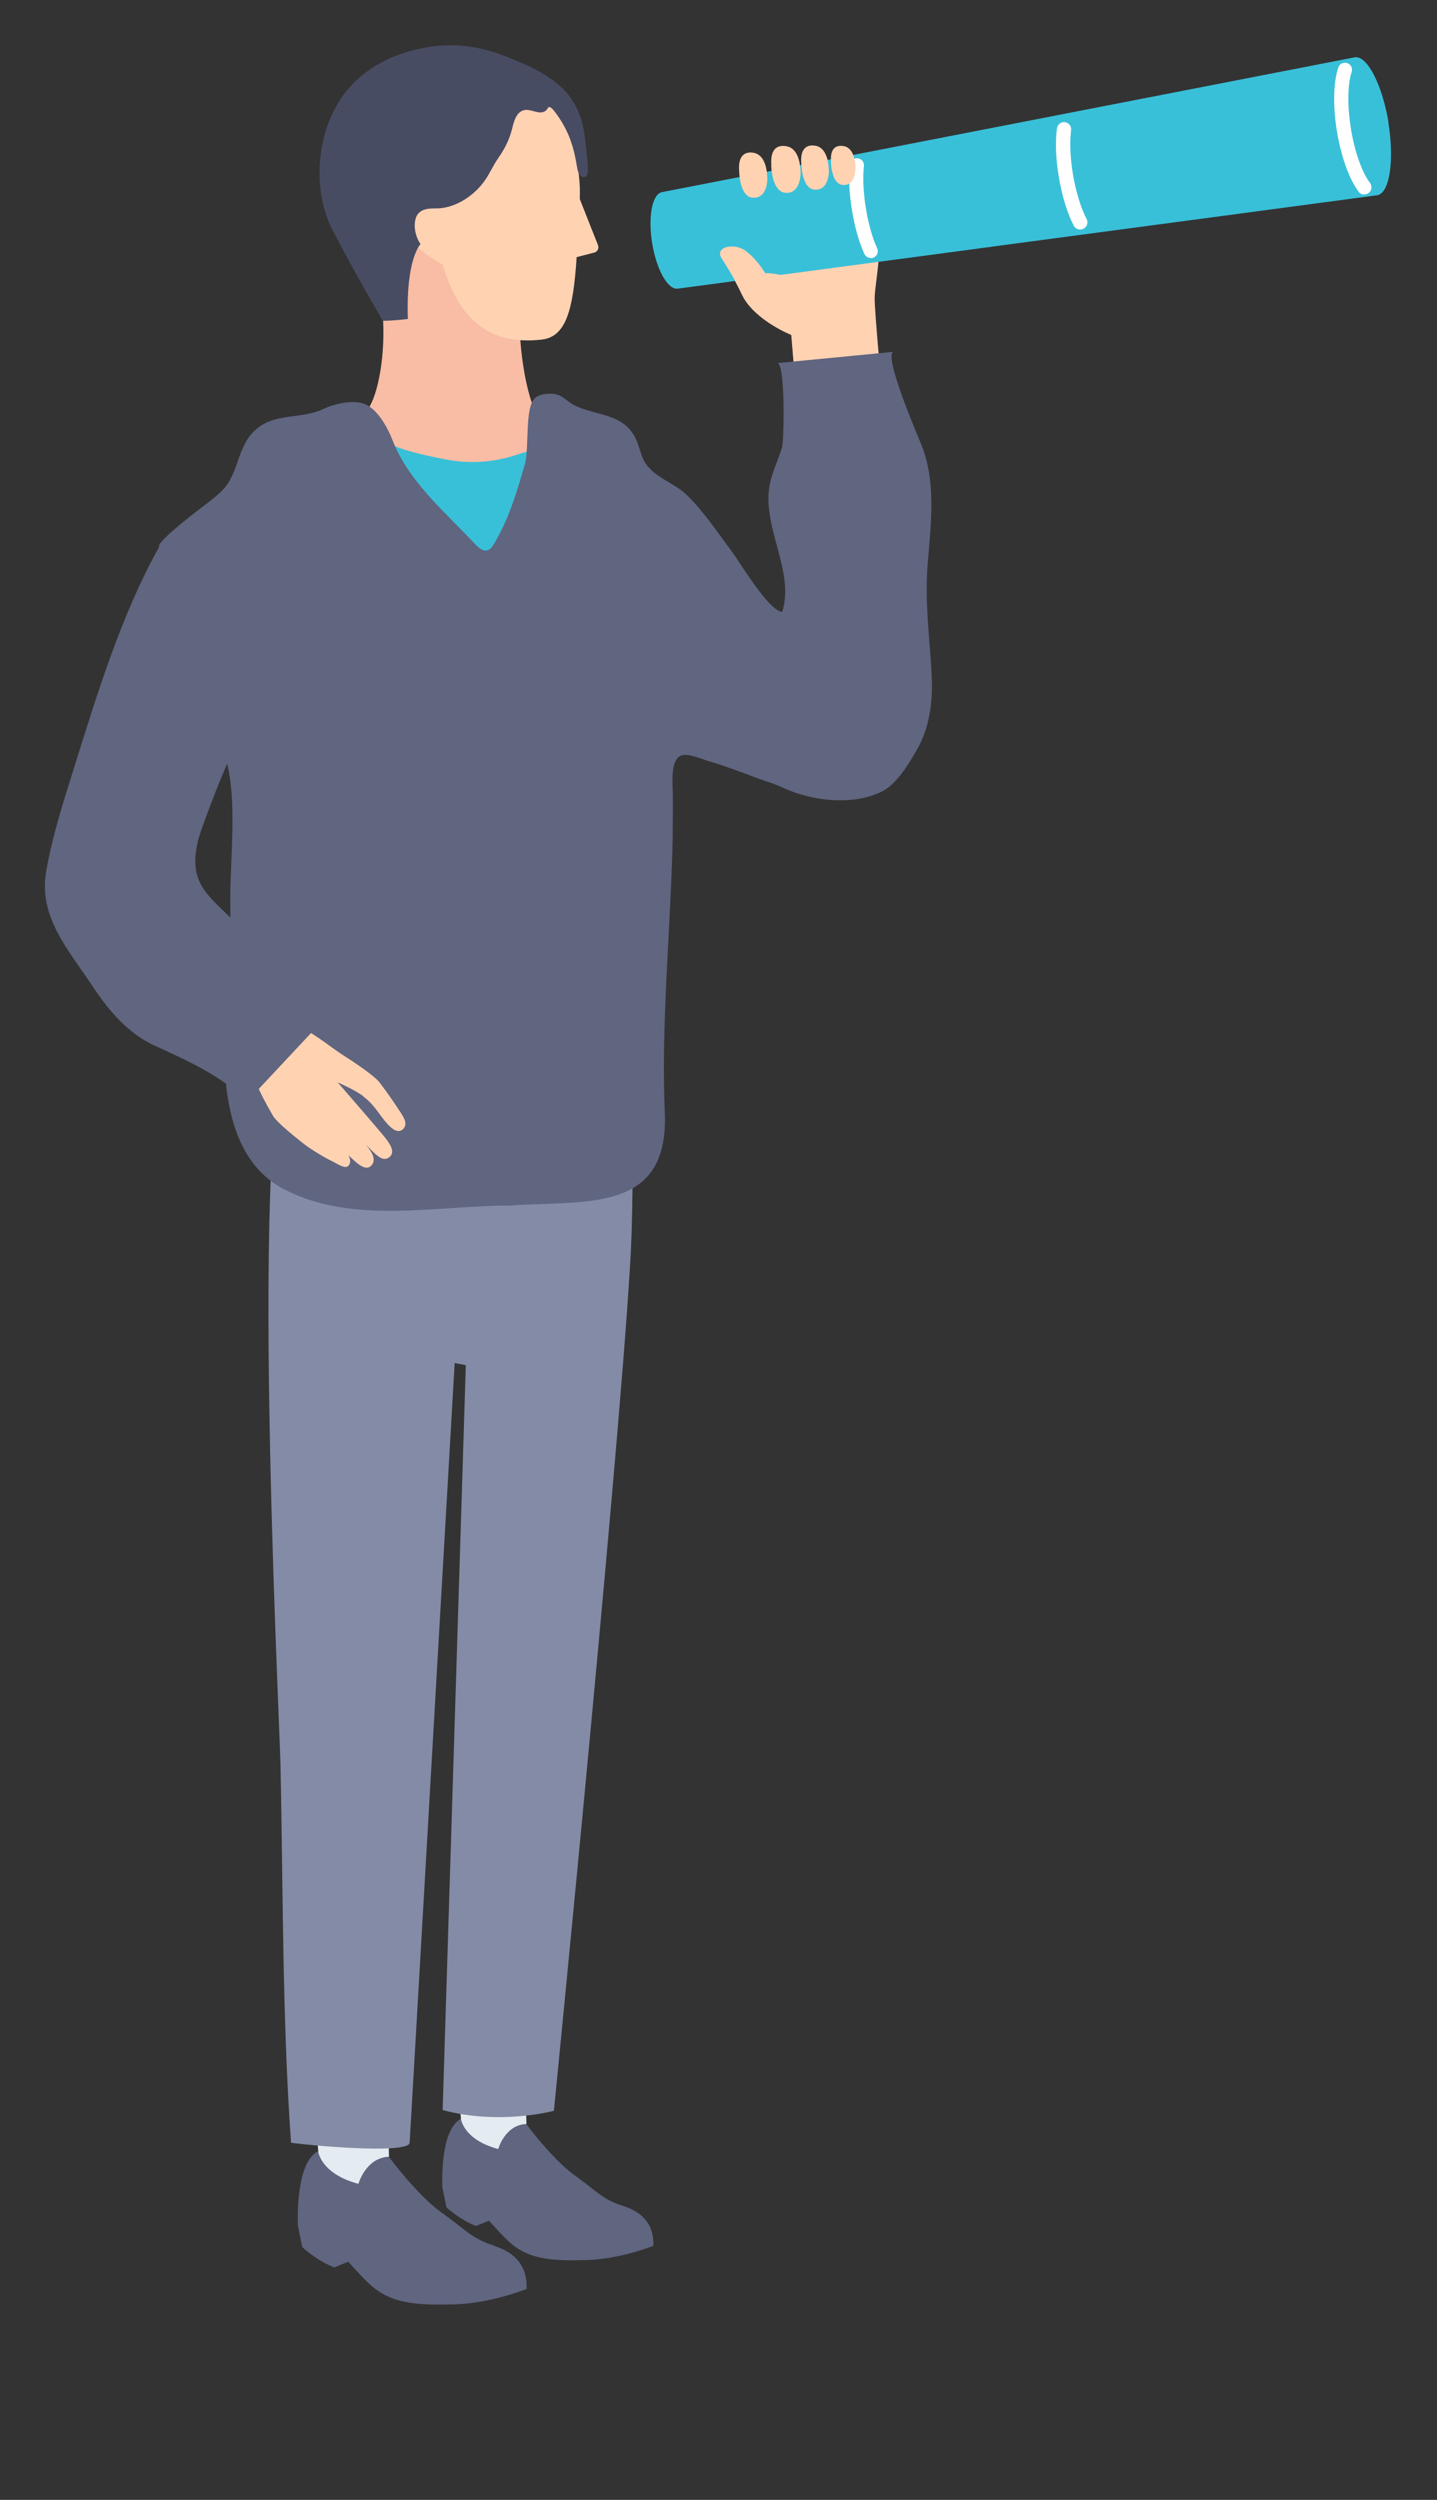 <svg width="69" height="120" viewBox="0 0 69 120" fill="none" xmlns="http://www.w3.org/2000/svg">
<rect x="0" y="0" width="69" height="120" fill="#333333" stroke="none"/>
<g id="Group 14566">
<g id="Group">
<path id="Vector" d="M42.005 10.078C42.533 11.17 42.005 13.584 41.998 14.307C41.998 15.023 42.323 18.442 42.323 18.442C42.143 18.442 38.224 18.847 38.224 18.847L37.993 16.078C37.068 15.688 36.034 14.979 35.644 14.184C35.434 13.75 35.253 13.353 34.632 12.391C34.299 11.871 35.246 11.64 35.795 12.052C35.839 12.088 35.882 12.124 35.926 12.16L35.824 10.526L41.998 10.078H42.005Z" fill="#FFD2B2"/>
<path id="Vector_2" d="M66.665 5.888C66.962 7.71 66.723 9.278 66.13 9.372L32.552 13.854C32.075 13.934 31.525 12.958 31.315 11.678C31.106 10.399 31.315 9.3 31.8 9.22L65.053 2.751C65.646 2.657 66.369 4.059 66.673 5.881L66.665 5.888Z" fill="#39C0D9"/>
<path id="Vector_3" d="M65.51 9.332C65.582 9.332 65.654 9.311 65.72 9.26C65.871 9.144 65.893 8.935 65.785 8.783C65.401 8.284 65.047 7.287 64.867 6.188C64.693 5.103 64.7 4.055 64.903 3.455C64.96 3.275 64.867 3.087 64.686 3.029C64.505 2.971 64.317 3.065 64.259 3.246C64.021 3.954 63.999 5.103 64.194 6.303C64.397 7.525 64.787 8.61 65.243 9.21C65.308 9.296 65.409 9.34 65.51 9.34V9.332Z" fill="white"/>
<path id="Vector_4" d="M51.872 11.018C51.93 11.018 51.981 11.004 52.032 10.975C52.198 10.888 52.263 10.678 52.176 10.512C51.901 9.991 51.663 9.211 51.518 8.365C51.388 7.577 51.359 6.825 51.431 6.247C51.453 6.059 51.323 5.893 51.135 5.864C50.947 5.842 50.781 5.972 50.752 6.16C50.665 6.803 50.694 7.628 50.839 8.481C50.99 9.399 51.251 10.252 51.562 10.837C51.619 10.953 51.742 11.018 51.858 11.018H51.872Z" fill="white"/>
<path id="Vector_5" d="M41.807 12.398C41.851 12.398 41.901 12.384 41.952 12.362C42.126 12.282 42.198 12.08 42.118 11.914C41.887 11.422 41.699 10.743 41.576 9.998C41.453 9.254 41.424 8.516 41.482 7.974C41.504 7.786 41.374 7.62 41.186 7.598C40.998 7.576 40.831 7.707 40.81 7.894C40.738 8.502 40.774 9.29 40.911 10.099C41.041 10.895 41.251 11.639 41.504 12.188C41.562 12.311 41.685 12.384 41.815 12.384L41.807 12.398Z" fill="white"/>
<path id="Vector_6" d="M25.279 101.959L25.199 99.486L21.953 99.58L22.134 101.713V103.592L24.425 104.265L25.271 101.951L25.279 101.959Z" fill="#E4EBF1"/>
<path id="Vector_7" d="M29.917 105.889C28.927 105.578 28.688 105.203 27.596 104.422C26.505 103.634 25.269 101.957 25.269 101.957C24.242 102 23.924 103.157 23.924 103.157C22.254 102.716 22.131 101.711 22.131 101.711C21.09 102.246 21.242 105.007 21.242 105.007L21.437 105.954C21.437 105.954 22.059 106.547 22.861 106.851L23.476 106.598C23.939 107.082 24.38 107.646 24.922 107.971C25.695 108.441 26.613 108.542 28.225 108.485C29.83 108.427 31.37 107.805 31.37 107.805C31.413 106.836 30.907 106.2 29.917 105.889Z" fill="#606580"/>
<path id="Vector_8" d="M18.679 103.52L18.599 100.838L15.086 100.946L15.281 103.252V105.291L17.761 106.021L18.679 103.513V103.52Z" fill="#E4EBF1"/>
<path id="Vector_9" d="M23.702 107.785C22.632 107.445 22.372 107.041 21.187 106.195C20.001 105.342 18.671 103.527 18.671 103.527C17.558 103.578 17.211 104.828 17.211 104.828C15.396 104.351 15.273 103.26 15.273 103.26C14.146 103.838 14.305 106.838 14.305 106.838L14.514 107.865C14.514 107.865 15.187 108.508 16.054 108.841L16.719 108.566C17.218 109.094 17.702 109.701 18.288 110.055C19.126 110.561 20.124 110.669 21.873 110.612C23.616 110.554 25.285 109.874 25.285 109.874C25.336 108.826 24.779 108.132 23.71 107.8L23.702 107.785Z" fill="#606580"/>
<path id="Vector_10" d="M30.124 49.237L22.945 48.977C22.945 48.977 14.263 49.779 14.256 49.779C11.791 50.01 13.403 81.933 13.468 84.702C13.598 90.738 13.548 96.832 13.974 102.854C14.639 102.963 19.62 103.433 19.671 102.854L21.832 65.43L22.367 65.531L21.254 101.286C24.001 102.03 26.596 101.322 26.596 101.322C26.596 101.322 30.117 65.914 30.326 59.234C30.514 53.141 30.117 49.23 30.117 49.23L30.124 49.237Z" fill="#838BA6"/>
<path id="Vector_11" d="M17.609 19.699C18.072 19.208 18.491 17.357 18.397 15.398L18.412 11.451L24.961 11.473L24.947 15.478C24.954 16.533 25.185 19.287 26.125 20.524L22.388 28.678L17.609 19.692V19.699Z" fill="#F8BDA4"/>
<path id="Vector_12" d="M21.248 12.689C22.151 15.696 23.799 16.542 25.997 16.303C27.161 16.18 27.523 14.93 27.689 12.342L28.535 12.125C28.686 12.089 28.773 11.922 28.715 11.771L27.841 9.559C27.841 9.371 27.848 9.175 27.841 8.973C27.58 3.797 23.554 3.775 23.554 3.775C23.554 3.775 20.012 3.349 18.775 6.963C17.445 10.867 21.233 12.689 21.233 12.689H21.248Z" fill="#FFD2B2"/>
<path id="Vector_13" d="M16.36 4.742C17.155 3.557 18.413 2.783 19.772 2.429C21.333 2.017 22.729 2.104 24.232 2.689C25.512 3.195 26.892 3.774 27.579 4.974C27.912 5.552 28.049 6.203 28.114 6.853C28.15 7.236 28.215 7.62 28.223 8.01C28.223 8.169 28.259 8.473 28.042 8.501C27.782 8.538 27.717 8.089 27.688 7.916C27.623 7.489 27.529 7.106 27.384 6.701C27.239 6.297 26.979 5.82 26.726 5.48C26.661 5.393 26.488 5.104 26.343 5.147C26.307 5.162 26.3 5.205 26.278 5.234C26.235 5.292 26.191 5.335 26.119 5.364C25.823 5.494 25.447 5.191 25.121 5.299C24.76 5.422 24.666 5.877 24.572 6.246C24.442 6.745 24.21 7.179 23.914 7.605C23.668 7.959 23.502 8.364 23.242 8.718C22.714 9.441 21.796 10.027 20.9 10.005C20.581 10.005 20.249 10.02 20.047 10.302C19.851 10.576 19.851 11.212 20.191 11.718C20.191 11.718 19.483 12.427 19.584 15.311C19.584 15.311 18.933 15.398 18.384 15.398C17.632 14.097 16.953 12.933 15.969 11.046C15.059 9.297 15.102 6.629 16.367 4.742H16.36Z" fill="#484C63"/>
<path id="Vector_14" d="M18.507 21.079C18.579 21.52 21.023 21.983 21.457 22.063C22.519 22.265 23.633 22.2 24.666 21.875C25.7 21.549 25.686 21.47 25.845 22.54C25.939 23.161 26.026 23.783 26.112 24.405C26.286 25.648 26.445 26.892 26.604 28.135C26.683 28.757 26.763 29.378 26.842 30C26.907 30.477 27.168 31.251 27.066 31.721L25.396 39.839L20.307 31.497L18.5 21.072L18.507 21.079Z" fill="#39C0D9"/>
<path id="Vector_15" d="M36.78 37.504C35.84 37.171 34.915 36.788 33.954 36.513C33.636 36.419 32.963 36.109 32.645 36.297C32.19 36.564 32.298 37.634 32.306 38.068C32.313 38.812 32.306 39.55 32.298 40.294C32.269 41.754 32.19 43.215 32.117 44.675C31.966 47.581 31.799 50.487 31.922 53.4C32.125 58.251 28.178 57.615 24.455 57.868C20.941 57.868 16.973 58.793 13.669 57.102C9.36 54.897 11.124 47.415 11.059 43.446C11.023 41.357 11.442 38.328 10.813 36.325C10.813 36.325 7.647 26.248 7.647 26.256C7.452 26.067 9.31 24.643 9.491 24.506C9.881 24.203 10.293 23.913 10.647 23.566C11.572 22.663 11.319 21.202 12.556 20.415C13.416 19.865 14.58 20.082 15.505 19.641C16.033 19.388 16.929 19.171 17.493 19.388C18.129 19.627 18.621 20.545 18.838 21.108C19.619 23.125 21.346 24.549 22.828 26.133C22.987 26.299 23.197 26.48 23.414 26.415C23.544 26.371 23.631 26.248 23.703 26.133C24.426 24.947 24.823 23.595 25.206 22.272C25.416 21.549 25.185 19.518 25.698 19.099C25.929 18.911 26.276 18.889 26.544 18.904C26.999 18.933 27.195 19.258 27.578 19.453C28.655 19.988 29.956 19.814 30.542 21.094C30.679 21.39 30.744 21.716 30.874 22.012C31.25 22.872 32.306 23.125 32.949 23.733C33.766 24.52 34.409 25.496 35.089 26.4C35.522 26.971 36.896 29.321 37.561 29.371C38.168 27.405 36.585 25.323 36.954 23.292C37.069 22.663 37.366 22.084 37.554 21.47C37.648 21.145 37.713 17.393 37.322 17.429L42.918 16.887C42.354 16.945 44.125 21.058 44.226 21.311C44.971 23.118 44.696 25.178 44.544 27.072C44.392 28.966 44.653 30.665 44.739 32.48C44.797 33.658 44.638 34.923 44.045 35.957C43.655 36.636 43.062 37.641 42.347 37.995C40.937 38.689 38.985 38.451 37.633 37.829C37.366 37.706 37.084 37.598 36.802 37.504H36.78Z" fill="#606580"/>
<path id="Vector_16" d="M16.224 51.959C16.224 51.959 17.106 52.349 17.424 52.61C17.742 52.87 17.901 53.029 18.22 53.47C18.545 53.911 18.986 54.496 19.326 54.222C19.665 53.947 19.304 53.513 19.109 53.21C18.913 52.906 18.516 52.335 18.212 51.945C17.901 51.554 16.586 50.723 16.586 50.723C15.971 50.347 15.458 49.855 14.099 49.082C13.296 48.627 11.858 49.747 11.916 50.528C12.017 51.786 12.892 53.159 13.101 53.55C13.289 53.889 14.316 54.692 14.562 54.887C14.778 55.06 15.379 55.465 15.957 55.747C16.275 55.906 16.593 56.138 16.745 55.942C16.911 55.733 16.723 55.451 16.723 55.451C17.092 55.791 17.533 56.26 17.829 55.95C18.125 55.639 17.779 55.205 17.576 54.959C17.945 55.299 18.321 55.812 18.668 55.566C19.022 55.321 18.718 54.909 18.523 54.648C18.328 54.388 16.224 51.966 16.224 51.966" fill="#FFD2B2"/>
<path id="Vector_17" d="M39.281 14.667C38.507 13.019 36.743 13.113 36.743 13.113C36.743 13.113 36.36 12.455 35.804 12.043C35.247 11.631 34.307 11.855 34.64 12.383C35.254 13.345 35.435 13.742 35.652 14.176C36.035 14.971 37.069 15.68 38.001 16.07L39.288 14.667H39.281Z" fill="#FFD2B2"/>
<path id="Vector_18" d="M35.492 8.201C35.492 8.201 35.499 9.423 36.128 9.488C36.757 9.553 36.851 8.83 36.844 8.548C36.836 8.266 36.779 7.442 36.186 7.334C35.586 7.233 35.448 7.717 35.492 8.201Z" fill="#FFD2B2"/>
<path id="Vector_19" d="M37.031 7.915C37.031 7.915 37.039 9.18 37.696 9.253C38.347 9.325 38.448 8.566 38.441 8.277C38.434 7.98 38.376 7.127 37.761 7.019C37.133 6.91 36.995 7.409 37.039 7.915H37.031Z" fill="#FFD2B2"/>
<path id="Vector_20" d="M38.476 7.842C38.476 7.842 38.484 9.035 39.098 9.1C39.713 9.165 39.806 8.457 39.799 8.182C39.792 7.907 39.734 7.098 39.156 6.996C38.563 6.895 38.433 7.365 38.476 7.842Z" fill="#FFD2B2"/>
<path id="Vector_21" d="M39.9 7.763C39.9 7.763 39.907 8.819 40.456 8.877C41.006 8.934 41.078 8.305 41.078 8.06C41.071 7.814 41.02 7.098 40.507 7.011C39.979 6.925 39.863 7.344 39.907 7.763H39.9Z" fill="#FFD2B2"/>
<path id="Vector_22" d="M12.395 34.266C11.766 33.969 9.641 39.81 9.525 40.287C8.94 42.608 10.198 43.042 11.578 44.589C12.959 46.136 13.935 47.762 15.345 49.15L11.889 52.844C10.422 51.543 9.149 50.986 7.393 50.177C6.149 49.605 5.224 48.514 4.465 47.372C3.294 45.601 1.841 44.025 2.217 41.834C2.506 40.15 3.041 38.487 3.554 36.861C4.667 33.304 5.817 29.523 7.639 26.256L12.207 28.439C12.207 28.439 12.402 34.273 12.395 34.273V34.266Z" fill="#606580"/>
</g>
</g>
</svg>
